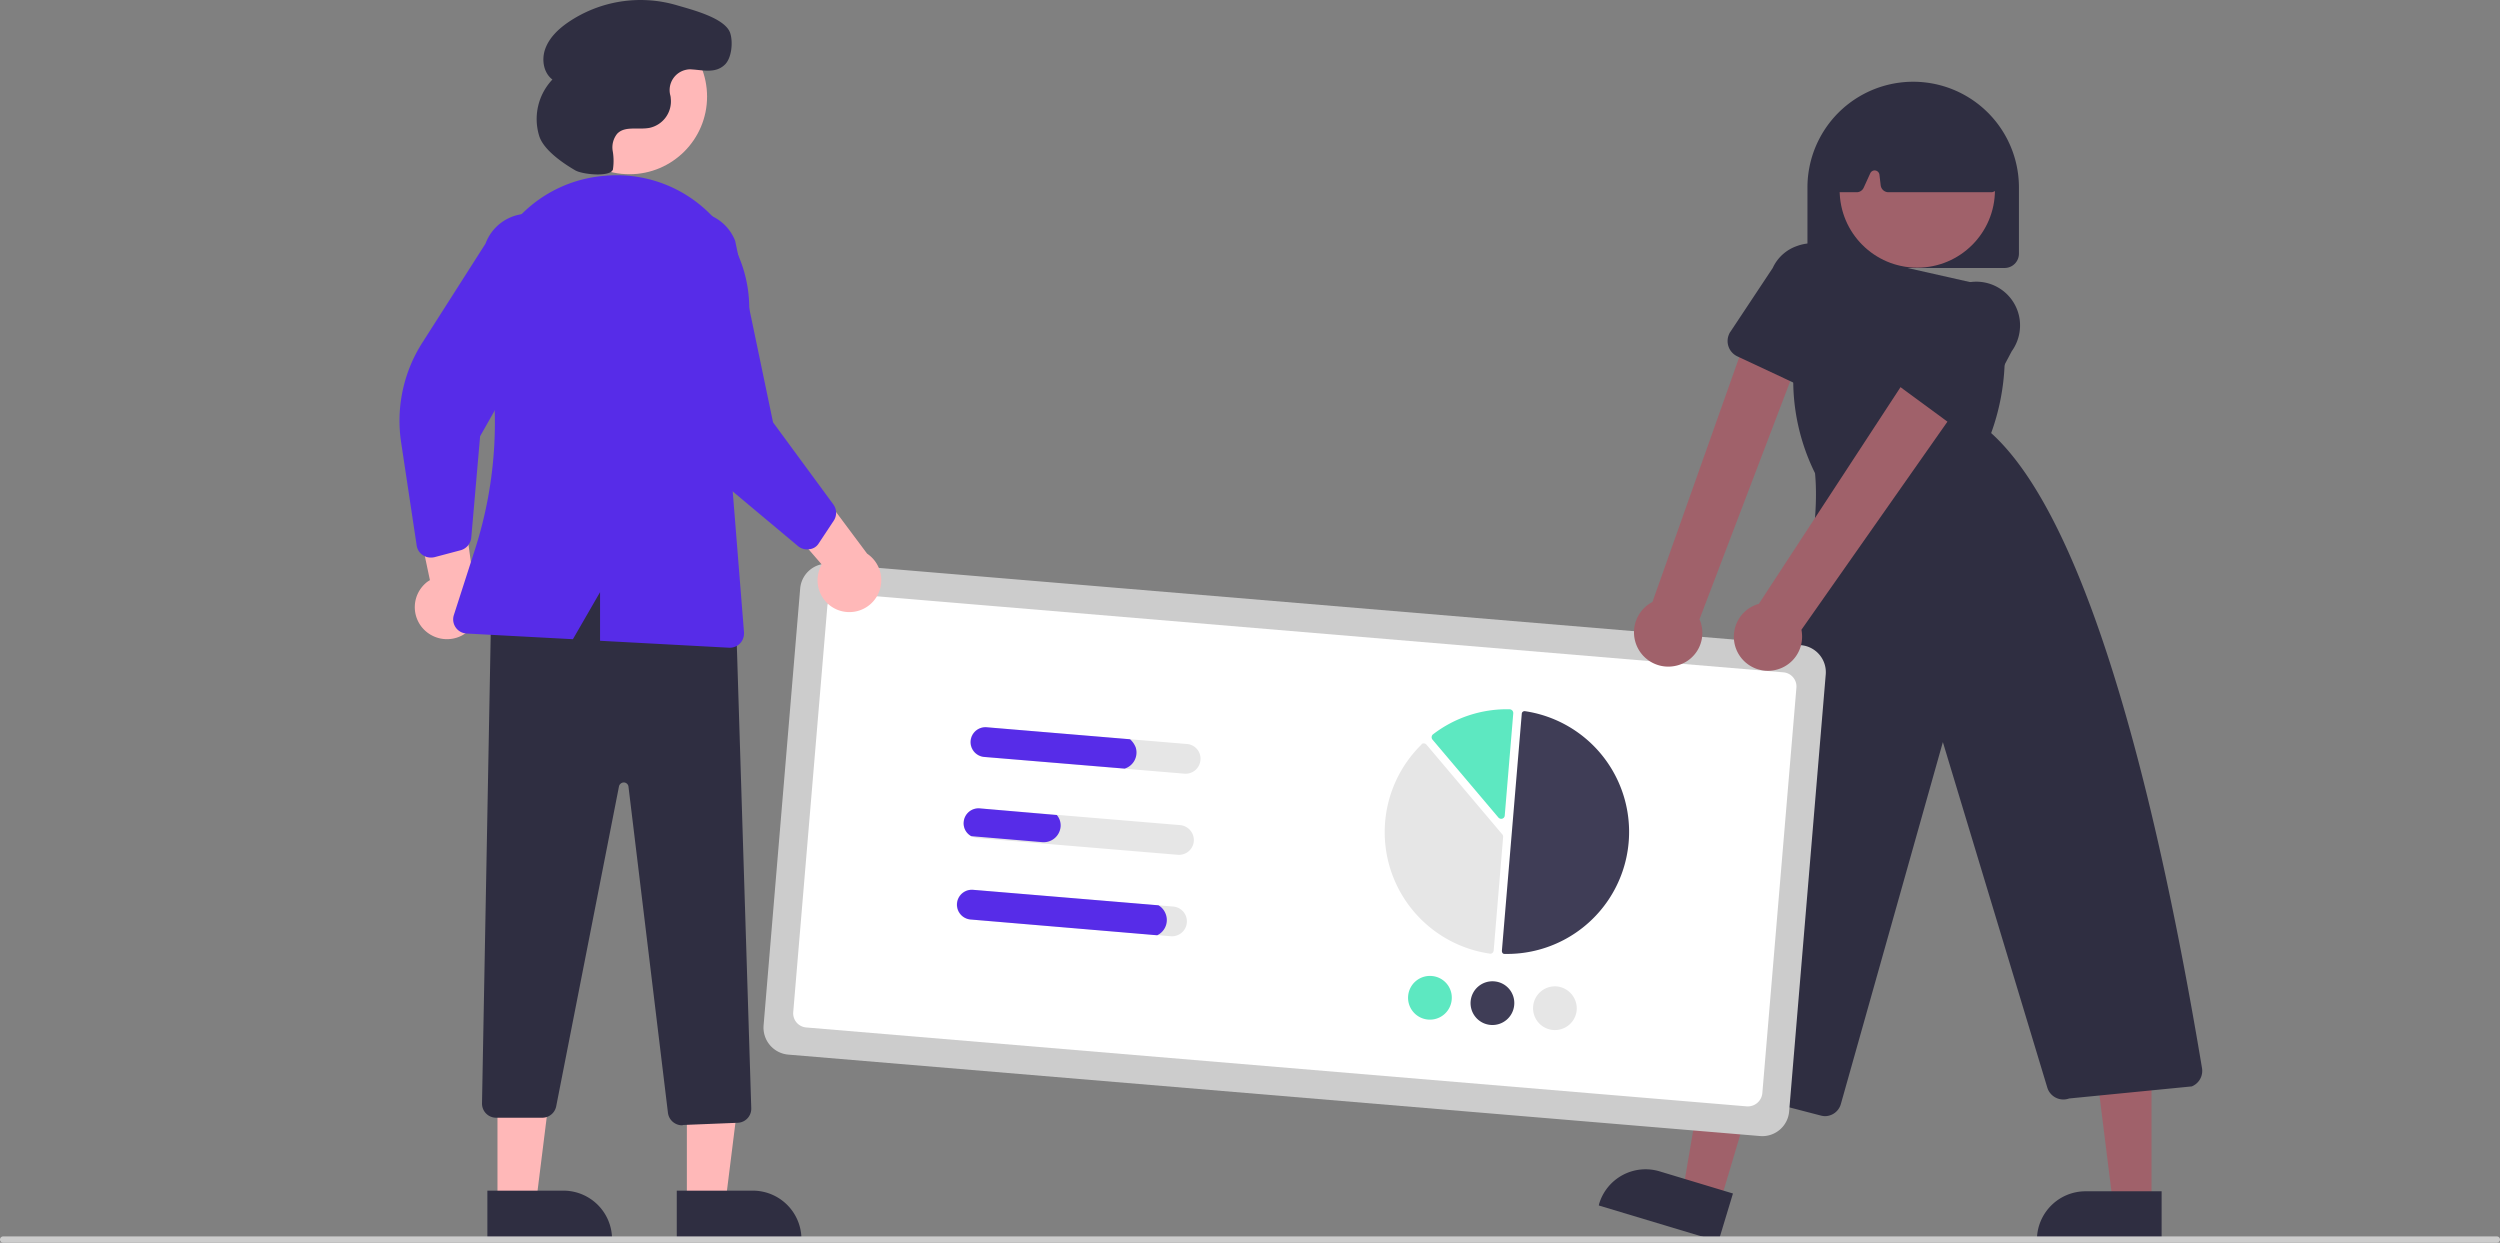 <?xml version="1.0" encoding="utf-8"?>
<svg xmlns="http://www.w3.org/2000/svg" width="792" height="393.697" viewBox="0 0 792 393.697">
  <rect x="0" y="0" width="792" height="393.697" fill="#808080" stroke="none"/>
  <g id="stats_equipe_analyse_synergie" transform="translate(0 -4.902)">
    <path id="Tracé_15827" data-name="Tracé 15827" d="M635.1,89.8h-58a4.481,4.481,0,0,1-4.5-4.5v-21a33.5,33.5,0,0,1,67,0v21A4.546,4.546,0,0,1,635.1,89.8Z" fill="#2f2e41"/>
    <path id="Tracé_15828" data-name="Tracé 15828" d="M544.9,385.9l-11.8-3.5,8-47,17.3,5.2Z" fill="#a0616a"/>
    <path id="Tracé_15829" data-name="Tracé 15829" d="M544.4,398.2l-37.9-11.4.1-.5A15.362,15.362,0,0,1,525.8,376h0l23.2,7Z" fill="#2f2e41"/>
    <path id="Tracé_15830" data-name="Tracé 15830" d="M681.6,386.3H669.4L663.5,339h18.1Z" fill="#a0616a"/>
    <path id="Tracé_15831" data-name="Tracé 15831" d="M684.8,398.2H645.3v-.5a15.407,15.407,0,0,1,15.4-15.4h24.1Z" fill="#2f2e41"/>
    <circle id="Ellipse_2278" data-name="Ellipse 2278" cx="24.6" cy="24.6" r="24.6" transform="translate(582.8 40.5)" fill="#a0616a"/>
    <path id="Tracé_15832" data-name="Tracé 15832" d="M578.1,358.5a5.852,5.852,0,0,1-1.3-.2l-49.2-12.8a5.29,5.29,0,0,1-3.8-6.4c0-.2.1-.3.2-.5,29.8-80.3,54.3-149.5,51-183.8a66.344,66.344,0,0,1-6.9-30l.4-34.7a6.683,6.683,0,0,1,6.9-6.7,5.9,5.9,0,0,1,1.4.2l55,12.4.3,1a71.742,71.742,0,0,1-1.3,45.1c32.5,29.3,54.2,125.5,66.8,201.2a5.318,5.318,0,0,1-3.3,5.8h-.2l-38.6,3.8a5.335,5.335,0,0,1-6.8-3.1c0-.1-.1-.2-.1-.3L615.5,240,583.2,354.6A5.252,5.252,0,0,1,578.1,358.5Z" fill="#2f2e41"/>
    <path id="Tracé_15833" data-name="Tracé 15833" d="M630.7,65.8H598.3a2.49,2.49,0,0,1-2.5-2.2l-.4-3.4a1.553,1.553,0,0,0-1.7-1.3,1.594,1.594,0,0,0-1.2.9l-2.1,4.6a2.438,2.438,0,0,1-2.3,1.4h-4.9a2.476,2.476,0,0,1-2.5-2.5v-.2l1.9-20.3a2.336,2.336,0,0,1,1.4-2c14.9-6.9,29.9-6.9,44.8,0a2.467,2.467,0,0,1,1.4,1.9L633.1,63a2.486,2.486,0,0,1-2.1,2.8Z" fill="#2f2e41"/>
    <path id="Tracé_15834" data-name="Tracé 15834" d="M557.6,364.8,249.7,339a8.59,8.59,0,0,1-7.8-9.2l11.6-138.5a8.59,8.59,0,0,1,9.2-7.8l307.9,25.8a8.59,8.59,0,0,1,7.8,9.2L566.8,357A8.52,8.52,0,0,1,557.6,364.8Z" fill="#ccc"/>
    <path id="Tracé_15835" data-name="Tracé 15835" d="M553.4,355.4l-298-25a4.5,4.5,0,0,1-4.1-4.9L262.1,197a4.5,4.5,0,0,1,4.9-4.1l298,25a4.5,4.5,0,0,1,4.1,4.9L558.3,351.3A4.621,4.621,0,0,1,553.4,355.4Z" fill="#fff"/>
    <path id="Tracé_15836" data-name="Tracé 15836" d="M476.6,307.1h0a38.663,38.663,0,0,0,6.5-76.9.952.952,0,0,0-.7.2.864.864,0,0,0-.3.6l-6.3,75.1c0,.6.3,1,.8,1Z" fill="#3f3d56"/>
    <path id="Tracé_15837" data-name="Tracé 15837" d="M451.1,240.4a1.234,1.234,0,0,1,.8.4l24,28.4a1.135,1.135,0,0,1,.3.8l-3,36a1.235,1.235,0,0,1-.4.8.959.959,0,0,1-.9.2,38.885,38.885,0,0,1-21.6-66.2c.1-.3.4-.4.8-.4Z" fill="#e6e6e6"/>
    <path id="Tracé_15838" data-name="Tracé 15838" d="M478.3,229.6a1.2,1.2,0,0,1,1.1,1.3l-2.7,32.4a1.108,1.108,0,0,1-1.2,1,1.235,1.235,0,0,1-.8-.4l-20.9-24.7a1.215,1.215,0,0,1,.1-1.6h0a38.468,38.468,0,0,1,24.4-8Z" fill="#5de8c1"/>
    <path id="Tracé_15839" data-name="Tracé 15839" d="M459.9,321.6a6.926,6.926,0,1,1-6.3-7.5A6.875,6.875,0,0,1,459.9,321.6Z" fill="#5de8c1"/>
    <path id="Tracé_15840" data-name="Tracé 15840" d="M479.7,323.3a6.926,6.926,0,1,1-6.3-7.5A6.875,6.875,0,0,1,479.7,323.3Z" fill="#3f3d56"/>
    <path id="Tracé_15841" data-name="Tracé 15841" d="M499.5,324.9a6.926,6.926,0,1,1-6.3-7.5A7.014,7.014,0,0,1,499.5,324.9Z" fill="#e6e6e6"/>
    <path id="Tracé_15842" data-name="Tracé 15842" d="M376,240.6l-63.5-5.3a4.717,4.717,0,0,0-.8,9.4l63.5,5.3a4.714,4.714,0,0,0,5.1-4.3,4.646,4.646,0,0,0-4.3-5.1Z" fill="#e6e6e6"/>
    <path id="Tracé_15843" data-name="Tracé 15843" d="M373.9,266.3,310.4,261a4.714,4.714,0,0,0-5.1,4.3,4.6,4.6,0,0,0,2.4,4.5,6.034,6.034,0,0,0,1.9.6l63.5,5.3a4.714,4.714,0,0,0,5.1-4.3,4.773,4.773,0,0,0-4.3-5.1Z" fill="#e6e6e6"/>
    <path id="Tracé_15844" data-name="Tracé 15844" d="M371.7,292.1l-63.5-5.3a4.717,4.717,0,1,0-.8,9.4h0l63.5,5.3a4.717,4.717,0,0,0,.8-9.4Z" fill="#e6e6e6"/>
    <path id="Tracé_15845" data-name="Tracé 15845" d="M358,239.1l-45.4-3.8a4.717,4.717,0,0,0-.8,9.4l44.5,3.7a5.359,5.359,0,0,0,3.5-6.7,6.765,6.765,0,0,0-1.8-2.6Z" fill="#572ce8"/>
    <path id="Tracé_15846" data-name="Tracé 15846" d="M334.8,263.1,310.4,261a4.714,4.714,0,0,0-5.1,4.3,4.6,4.6,0,0,0,2.4,4.5l22.5,1.9a5.385,5.385,0,0,0,5.8-4.9A5.027,5.027,0,0,0,334.8,263.1Z" fill="#572ce8"/>
    <path id="Tracé_15847" data-name="Tracé 15847" d="M367,291.7l-58.7-4.9a4.717,4.717,0,1,0-.8,9.4h0l59.1,5a5.364,5.364,0,0,0,2.5-7.2,5.227,5.227,0,0,0-2.1-2.3Z" fill="#572ce8"/>
    <path id="Tracé_15848" data-name="Tracé 15848" d="M531,215.8a10.638,10.638,0,0,0,8-12.9,6.356,6.356,0,0,0-.6-1.8L573,110.3l-17.7-4.4-31.8,89.7a10.857,10.857,0,0,0,7.5,20.2Z" fill="#a0616a"/>
    <path id="Tracé_15849" data-name="Tracé 15849" d="M574.7,128.6a6.352,6.352,0,0,1-2.3-.5h0l-22-10.3a5.344,5.344,0,0,1-2.6-7.1,2.506,2.506,0,0,1,.4-.7l13.4-20.2a13.174,13.174,0,0,1,7.8-7,13.907,13.907,0,0,1,17.8,8.3,13.461,13.461,0,0,1-.5,10.6l-6.9,23.1a5.251,5.251,0,0,1-5.1,3.8Z" fill="#2f2e41"/>
    <path id="Tracé_15850" data-name="Tracé 15850" d="M560.5,217.4a10.8,10.8,0,0,0,10.4-11.1,12.248,12.248,0,0,0-.2-1.9l56.2-80.1-16.8-9-52.9,80.9a10.8,10.8,0,0,0,3.3,21.2Z" fill="#a0616a"/>
    <path id="Tracé_15851" data-name="Tracé 15851" d="M621.3,140.4a5.711,5.711,0,0,1-3.1-1L598.6,125a5.193,5.193,0,0,1-1.1-7.4c.2-.2.3-.4.5-.6l17-17.3a13.86,13.86,0,0,1,24.8,6.2,14.06,14.06,0,0,1-2.5,10.3L626,137.6A5.309,5.309,0,0,1,621.3,140.4Z" fill="#2f2e41"/>
    <path id="Tracé_15852" data-name="Tracé 15852" d="M265.6,198.2a10.085,10.085,0,0,1-6-12.9c.2-.6.5-1.1.7-1.6l-23.4-27,18.4-2.4,19.4,26a10.112,10.112,0,0,1-9.1,17.9Z" fill="#ffb8b8"/>
    <path id="Tracé_15853" data-name="Tracé 15853" d="M133.9,203.9a10.1,10.1,0,0,1,.9-14.2,7.1,7.1,0,0,1,1.4-1l-7.4-35,17.3,6.8,4.4,32.2a10.061,10.061,0,0,1-4.3,13.6A10.243,10.243,0,0,1,133.9,203.9Z" fill="#ffb8b8"/>
    <path id="Tracé_15854" data-name="Tracé 15854" d="M217.6,386.1h12.2l5.9-47.3H217.6Z" fill="#ffb8b8"/>
    <path id="Tracé_15855" data-name="Tracé 15855" d="M214.4,382.1h24.1a15.407,15.407,0,0,1,15.4,15.4h0v.5H214.4Z" fill="#2f2e41"/>
    <path id="Tracé_15856" data-name="Tracé 15856" d="M157.6,386.1h12.2l5.9-47.3H157.6Z" fill="#ffb8b8"/>
    <path id="Tracé_15857" data-name="Tracé 15857" d="M154.4,382.1h24.1a15.407,15.407,0,0,1,15.4,15.4h0v.5H154.4Z" fill="#2f2e41"/>
    <path id="Tracé_15858" data-name="Tracé 15858" d="M216.1,361.4a4.536,4.536,0,0,1-4.5-4L199.1,254.1a1.5,1.5,0,0,0-1.7-1.3,1.609,1.609,0,0,0-1.3,1.2L176.2,355.4a4.494,4.494,0,0,1-4.4,3.6H157.2a4.481,4.481,0,0,1-4.5-4.5v-.1l2.9-156.2.2-.1c21.3-12.7,46.5-13.5,76.9-2.5l.3.1L238,356a4.464,4.464,0,0,1-4.3,4.6l-17.4.7C216.2,361.4,216.2,361.4,216.1,361.4Z" fill="#2f2e41"/>
    <circle id="Ellipse_2279" data-name="Ellipse 2279" cx="24.6" cy="24.6" r="24.6" transform="translate(174.8 10.9)" fill="#ffb8b8"/>
    <path id="Tracé_15859" data-name="Tracé 15859" d="M256.3,178.9a4.426,4.426,0,0,1-3.5-1l-25.2-21.1a46.173,46.173,0,0,1-16-28.4l-5.7-36.6a14.5,14.5,0,0,1,27-10.6h0l12,57.5,19.1,26a4.508,4.508,0,0,1,.1,5.2l-4.7,7.1a3.913,3.913,0,0,1-3.1,1.9Z" fill="#572ce8"/>
    <path id="Tracé_15860" data-name="Tracé 15860" d="M134,180.8a4.4,4.4,0,0,1-2-3.1l-4.9-32.5a45.918,45.918,0,0,1,6.8-31.9l19.9-31.2A14.52,14.52,0,0,1,181.1,92h0l-29,51.1-2.8,32.1a4.616,4.616,0,0,1-3.3,4l-8.3,2.2a4.964,4.964,0,0,1-2.7-.1A9.288,9.288,0,0,1,134,180.8Z" fill="#572ce8"/>
    <path id="Tracé_15861" data-name="Tracé 15861" d="M226.3,74.1a41.7,41.7,0,0,0-33.5-13.6c-.4,0-.8.1-1.2.1h0a41.7,41.7,0,0,0-30.2,16.6,42.424,42.424,0,0,0-7.5,34.1,131.611,131.611,0,0,1-3.5,67.9l-6.6,20.5a4.482,4.482,0,0,0,2.9,5.7,5.159,5.159,0,0,0,1.1.2l33.7,1.8,8.6-14.9v15.4l40.9,2.2h.2a4.481,4.481,0,0,0,4.5-4.5v-.4l-4.6-57.4,5.8-39A42.136,42.136,0,0,0,226.3,74.1Z" fill="#572ce8"/>
    <path id="Tracé_15862" data-name="Tracé 15862" d="M182.3,58.9c2.3,1.3,11.3,2.2,11.9-.4v-.1a18.171,18.171,0,0,0-.1-5.7,6.87,6.87,0,0,1,1.4-5.4c2.4-2.6,6.7-1.2,10.3-1.9a8.573,8.573,0,0,0,6.7-9.3,5.02,5.02,0,0,0-.2-1.2,6.581,6.581,0,0,1,5.1-7.9,5.462,5.462,0,0,1,1.8-.1c3.5.2,7.4,1.3,10.3-1.4,2.3-2,2.8-7.3,1.8-10.2-1.7-4.8-12.4-7.4-17.1-8.8a40.744,40.744,0,0,0-34.4,5.6c-3,2.1-5.7,4.7-7,8.1s-.7,7.7,2.2,9.9a18.194,18.194,0,0,0-4.2,17.8C172.2,52.6,179,57,182.3,58.9Z" fill="#2f2e41"/>
    <path id="Tracé_15863" data-name="Tracé 15863" d="M791,398.6H1a1,1,0,0,1,0-2H791a1,1,0,0,1,0,2Z" fill="#ccc"/>
  </g>
</svg>
